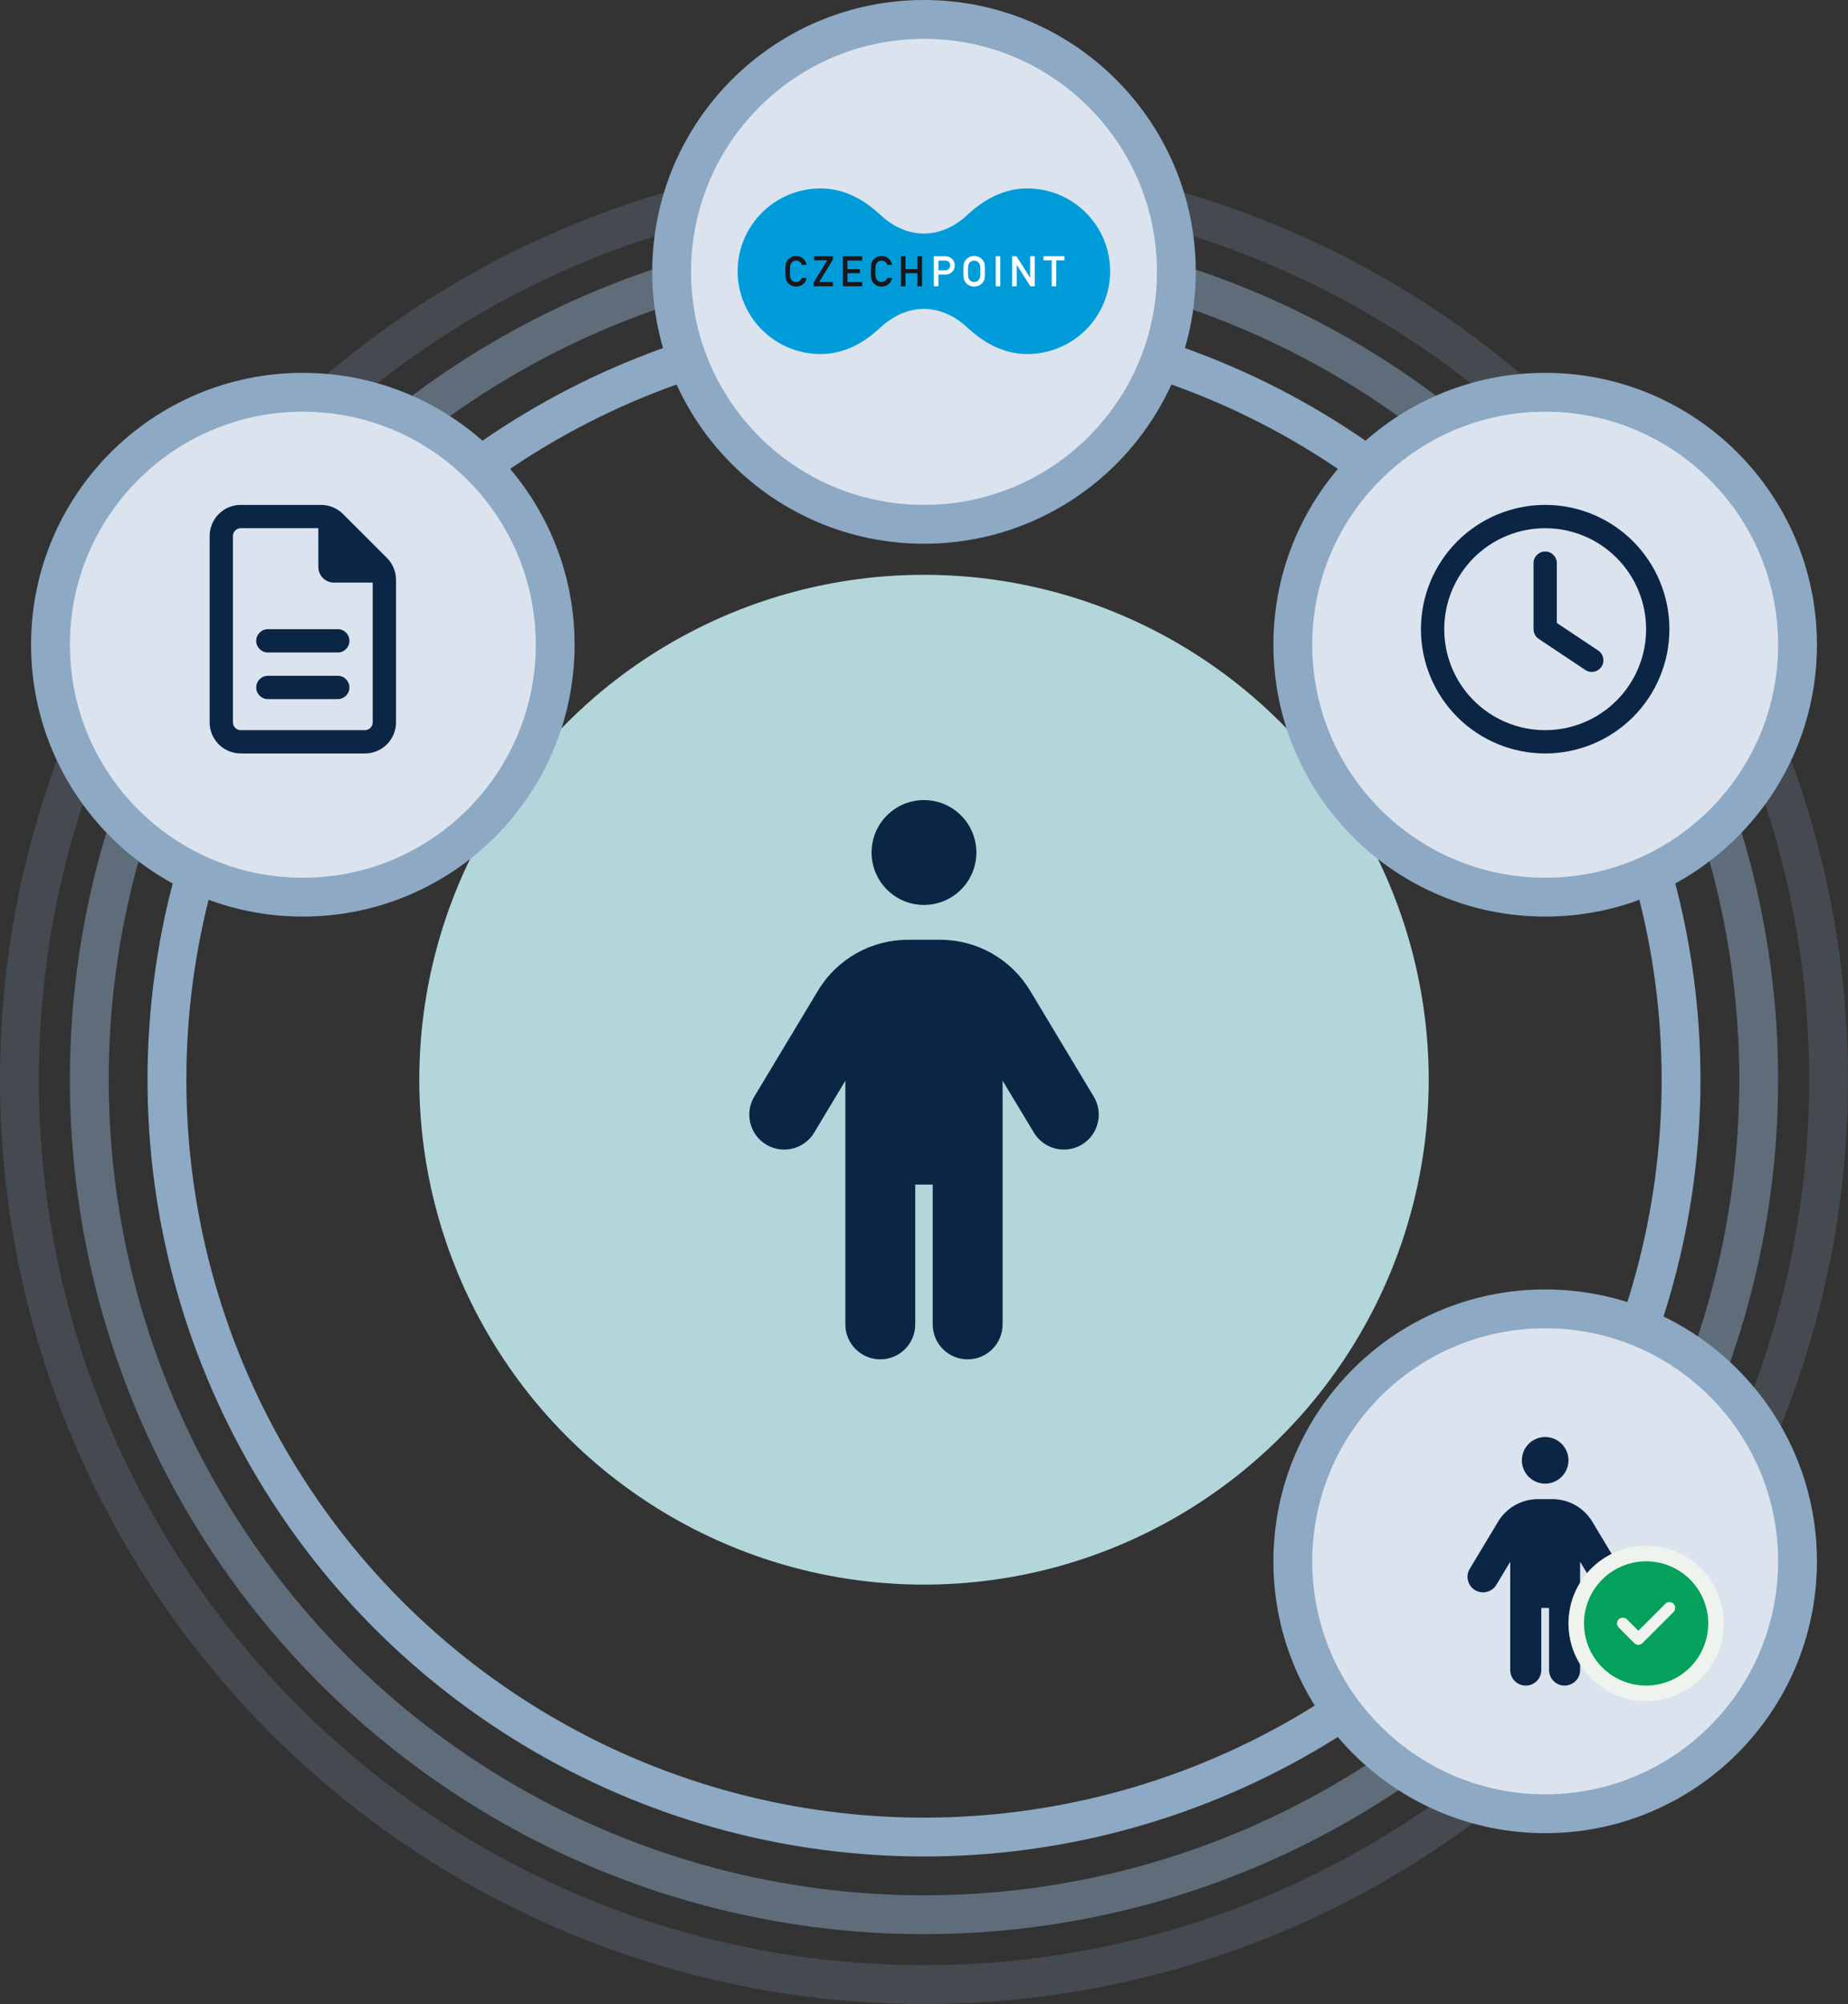 <svg width="238" height="258" viewBox="0 0 238 258" fill="none" xmlns="http://www.w3.org/2000/svg">
<rect x="0" y="0" width="238" height="258" fill="#333333" stroke="none"/>
<circle cx="119" cy="139" r="97.5" stroke="#8DA9C4" stroke-width="5"/>
<circle cx="119" cy="139" r="107.5" stroke="#8DA9C4" stroke-opacity="0.5" stroke-width="5"/>
<circle cx="119" cy="139" r="116.5" stroke="#8DA9C4" stroke-opacity="0.2" stroke-width="5"/>
<circle cx="119" cy="139" r="65" fill="#B3D6DA"/>
<circle cx="39" cy="83" r="32.5" fill="#DBE3EE" stroke="#8DA9C4" stroke-width="5"/>
<circle cx="199" cy="201" r="32.5" fill="#DBE3EE" stroke="#8DA9C4" stroke-width="5"/>
<path d="M31 94C30.45 94 30 93.55 30 93V69C30 68.45 30.45 68 31 68H41V73C41 74.106 41.894 75 43 75H48V93C48 93.55 47.55 94 47 94H31ZM31 65C28.794 65 27 66.794 27 69V93C27 95.206 28.794 97 31 97H47C49.206 97 51 95.206 51 93V74.656C51 73.594 50.581 72.575 49.831 71.825L44.169 66.169C43.419 65.419 42.406 65 41.344 65H31ZM34.5 81C33.669 81 33 81.669 33 82.5C33 83.331 33.669 84 34.5 84H43.5C44.331 84 45 83.331 45 82.5C45 81.669 44.331 81 43.5 81H34.5ZM34.5 87C33.669 87 33 87.669 33 88.5C33 89.331 33.669 90 34.5 90H43.5C44.331 90 45 89.331 45 88.5C45 87.669 44.331 87 43.5 87H34.5Z" fill="#0B2545"/>
<circle cx="199" cy="83" r="32.5" fill="#DBE3EE" stroke="#8DA9C4" stroke-width="5"/>
<g clip-path="url(#clip0_320_1031)">
<path d="M212 81C212 84.448 210.63 87.754 208.192 90.192C205.754 92.63 202.448 94 199 94C195.552 94 192.246 92.63 189.808 90.192C187.37 87.754 186 84.448 186 81C186 77.552 187.37 74.246 189.808 71.808C192.246 69.37 195.552 68 199 68C202.448 68 205.754 69.37 208.192 71.808C210.63 74.246 212 77.552 212 81ZM183 81C183 85.243 184.686 89.313 187.686 92.314C190.687 95.314 194.757 97 199 97C203.243 97 207.313 95.314 210.314 92.314C213.314 89.313 215 85.243 215 81C215 76.757 213.314 72.687 210.314 69.686C207.313 66.686 203.243 65 199 65C194.757 65 190.687 66.686 187.686 69.686C184.686 72.687 183 76.757 183 81ZM197.5 72.5V81C197.5 81.5 197.75 81.969 198.169 82.25L204.169 86.25C204.856 86.713 205.787 86.525 206.25 85.831C206.713 85.138 206.525 84.213 205.831 83.75L200.5 80.2V72.5C200.5 71.669 199.831 71 199 71C198.169 71 197.5 71.669 197.5 72.5Z" fill="#0B2545"/>
</g>
<circle cx="119" cy="35" r="32.5" fill="#DBE3EE" stroke="#8DA9C4" stroke-width="5"/>
<path d="M142.972 34.918C142.972 40.805 138.191 45.578 132.293 45.578C129.472 45.578 127.107 44.336 125.2 42.714C125.2 42.714 124.564 42.166 124.518 42.118C123.731 41.354 121.703 39.773 118.986 39.765H118.985C116.268 39.773 114.241 41.354 113.453 42.118C113.406 42.166 112.771 42.714 112.771 42.714C110.864 44.336 108.499 45.578 105.678 45.578C99.781 45.578 95 40.805 95 34.918V34.919C95 29.032 99.781 24.259 105.678 24.259C108.499 24.259 110.864 25.502 112.771 27.123C112.771 27.123 113.406 27.672 113.453 27.72C114.241 28.483 116.268 30.065 118.985 30.072H118.986C121.703 30.065 123.731 28.483 124.518 27.72C124.564 27.672 125.2 27.123 125.2 27.123C127.107 25.502 129.472 24.259 132.293 24.259C138.191 24.259 142.972 29.032 142.972 34.919V34.918Z" fill="#009CDA"/>
<path d="M103.894 35.782C103.741 36.505 103.197 36.897 102.532 36.897C101.923 36.897 101.502 36.538 101.317 36.2C101.192 35.972 101.148 35.858 101.148 34.928C101.148 33.998 101.192 33.884 101.317 33.655C101.502 33.318 101.923 32.959 102.532 32.959C103.267 32.959 103.774 33.476 103.894 34.107H103.273C103.18 33.808 102.903 33.547 102.532 33.547C102.254 33.547 102.053 33.677 101.933 33.829C101.78 34.025 101.737 34.134 101.737 34.928C101.737 35.722 101.78 35.83 101.933 36.026C102.053 36.178 102.254 36.309 102.532 36.309C102.859 36.309 103.11 36.13 103.273 35.782H103.894Z" fill="#1A171B"/>
<path d="M104.781 36.375L106.541 33.514H104.853V32.992H107.26V33.433L105.496 36.309H107.26V36.864H104.781V36.375Z" fill="#1A171B"/>
<path d="M108.555 32.992H111.033V33.547H109.142V34.651H110.755V35.173H109.142V36.309H111.033V36.864H108.555V32.992Z" fill="#1A171B"/>
<path d="M114.902 35.782C114.749 36.505 114.205 36.897 113.54 36.897C112.93 36.897 112.51 36.538 112.325 36.2C112.2 35.972 112.156 35.858 112.156 34.928C112.156 33.998 112.2 33.884 112.325 33.655C112.51 33.318 112.93 32.959 113.54 32.959C114.276 32.959 114.782 33.476 114.902 34.107H114.281C114.188 33.808 113.911 33.547 113.54 33.547C113.262 33.547 113.061 33.677 112.941 33.829C112.788 34.025 112.745 34.134 112.745 34.928C112.745 35.722 112.788 35.83 112.941 36.026C113.061 36.178 113.262 36.309 113.54 36.309C113.867 36.309 114.117 36.13 114.281 35.782H114.902Z" fill="#1A171B"/>
<path d="M118.155 35.173H116.62V36.864H116.031V32.992H116.62V34.651H118.155V32.992H118.744V36.864H118.155V35.173Z" fill="#1A171B"/>
<path d="M120.266 32.992H121.671C121.976 32.992 122.243 33.03 122.543 33.264C122.777 33.444 122.963 33.77 122.963 34.188C122.963 34.737 122.543 35.352 121.747 35.352H120.854V36.864H120.266V32.992ZM120.854 34.798H121.725C122.162 34.798 122.374 34.477 122.374 34.172C122.374 33.911 122.271 33.753 122.123 33.655C121.993 33.568 121.873 33.547 121.704 33.547H120.854V34.798Z" fill="white"/>
<path d="M124.247 33.655C124.431 33.318 124.851 32.959 125.462 32.959C126.071 32.959 126.491 33.318 126.677 33.655C126.802 33.884 126.845 33.998 126.845 34.928C126.845 35.858 126.802 35.972 126.677 36.2C126.491 36.538 126.071 36.897 125.462 36.897C124.851 36.897 124.431 36.538 124.247 36.2C124.122 35.972 124.078 35.858 124.078 34.928C124.078 33.998 124.122 33.884 124.247 33.655ZM124.863 36.026C124.982 36.178 125.184 36.309 125.462 36.309C125.739 36.309 125.941 36.178 126.061 36.026C126.214 35.83 126.257 35.722 126.257 34.928C126.257 34.134 126.214 34.025 126.061 33.829C125.941 33.677 125.739 33.547 125.462 33.547C125.184 33.547 124.982 33.677 124.863 33.829C124.71 34.025 124.666 34.134 124.666 34.928C124.666 35.722 124.71 35.83 124.863 36.026Z" fill="white"/>
<path d="M128.823 32.992H128.234V36.864H128.823V32.992Z" fill="white"/>
<path d="M130.352 32.992H130.907L132.661 35.743H132.672V32.992H133.26V36.864H132.705L130.95 34.112H130.94V36.864H130.352V32.992Z" fill="white"/>
<path d="M135.445 33.514H134.383V32.992H137.096V33.514H136.034V36.864H135.445V33.514Z" fill="white"/>
<path d="M195.999 188C195.999 187.204 196.315 186.441 196.877 185.879C197.44 185.316 198.203 185 198.999 185C199.794 185 200.557 185.316 201.12 185.879C201.682 186.441 201.999 187.204 201.999 188C201.999 188.796 201.682 189.559 201.12 190.121C200.557 190.684 199.794 191 198.999 191C198.203 191 197.44 190.684 196.877 190.121C196.315 189.559 195.999 188.796 195.999 188ZM198.499 207V215C198.499 216.106 197.605 217 196.499 217C195.392 217 194.499 216.106 194.499 215V201.056L192.711 204.031C192.142 204.975 190.911 205.281 189.967 204.712C189.024 204.144 188.717 202.913 189.286 201.969L192.93 195.906C194.017 194.1 195.967 192.994 198.074 192.994H199.93C202.036 192.994 203.986 194.1 205.074 195.906L208.717 201.969C209.286 202.913 208.98 204.144 208.036 204.712C207.092 205.281 205.861 204.975 205.292 204.031L203.499 201.056V215C203.499 216.106 202.605 217 201.499 217C200.392 217 199.499 216.106 199.499 215V207H198.499Z" fill="#0B2545"/>
<path d="M112.247 109.75C112.247 107.96 112.958 106.243 114.224 104.977C115.49 103.711 117.206 103 118.997 103C120.787 103 122.504 103.711 123.77 104.977C125.035 106.243 125.747 107.96 125.747 109.75C125.747 111.54 125.035 113.257 123.77 114.523C122.504 115.789 120.787 116.5 118.997 116.5C117.206 116.5 115.49 115.789 114.224 114.523C112.958 113.257 112.247 111.54 112.247 109.75ZM117.872 152.5V170.5C117.872 172.989 115.861 175 113.372 175C110.883 175 108.872 172.989 108.872 170.5V139.127L104.85 145.82C103.57 147.944 100.8 148.633 98.676 147.353C96.553 146.073 95.864 143.303 97.144 141.18L105.342 127.539C107.789 123.475 112.176 120.986 116.915 120.986H121.092C125.831 120.986 130.219 123.475 132.665 127.539L140.864 141.18C142.144 143.303 141.454 146.073 139.331 147.353C137.208 148.633 134.437 147.944 133.158 145.82L129.122 139.127V170.5C129.122 172.989 127.111 175 124.622 175C122.133 175 120.122 172.989 120.122 170.5V152.5H117.872Z" fill="#0B2545"/>
<circle cx="212" cy="209" r="10" fill="#EEF4ED"/>
<g clip-path="url(#clip1_320_1031)">
<path d="M212 217C214.122 217 216.157 216.157 217.657 214.657C219.157 213.157 220 211.122 220 209C220 206.878 219.157 204.843 217.657 203.343C216.157 201.843 214.122 201 212 201C209.878 201 207.843 201.843 206.343 203.343C204.843 204.843 204 206.878 204 209C204 211.122 204.843 213.157 206.343 214.657C207.843 216.157 209.878 217 212 217ZM215.531 207.531L211.531 211.531C211.238 211.825 210.763 211.825 210.472 211.531L208.472 209.531C208.178 209.238 208.178 208.763 208.472 208.472C208.766 208.181 209.241 208.178 209.531 208.472L211 209.941L214.469 206.469C214.762 206.175 215.237 206.175 215.528 206.469C215.819 206.762 215.822 207.237 215.528 207.528L215.531 207.531Z" fill="#04A15D"/>
</g>
<defs>
<clipPath id="clip0_320_1031">
<rect width="32" height="32" fill="white" transform="translate(183 65)"/>
</clipPath>
<clipPath id="clip1_320_1031">
<rect width="16" height="16" fill="white" transform="translate(204 201)"/>
</clipPath>
</defs>
</svg>

